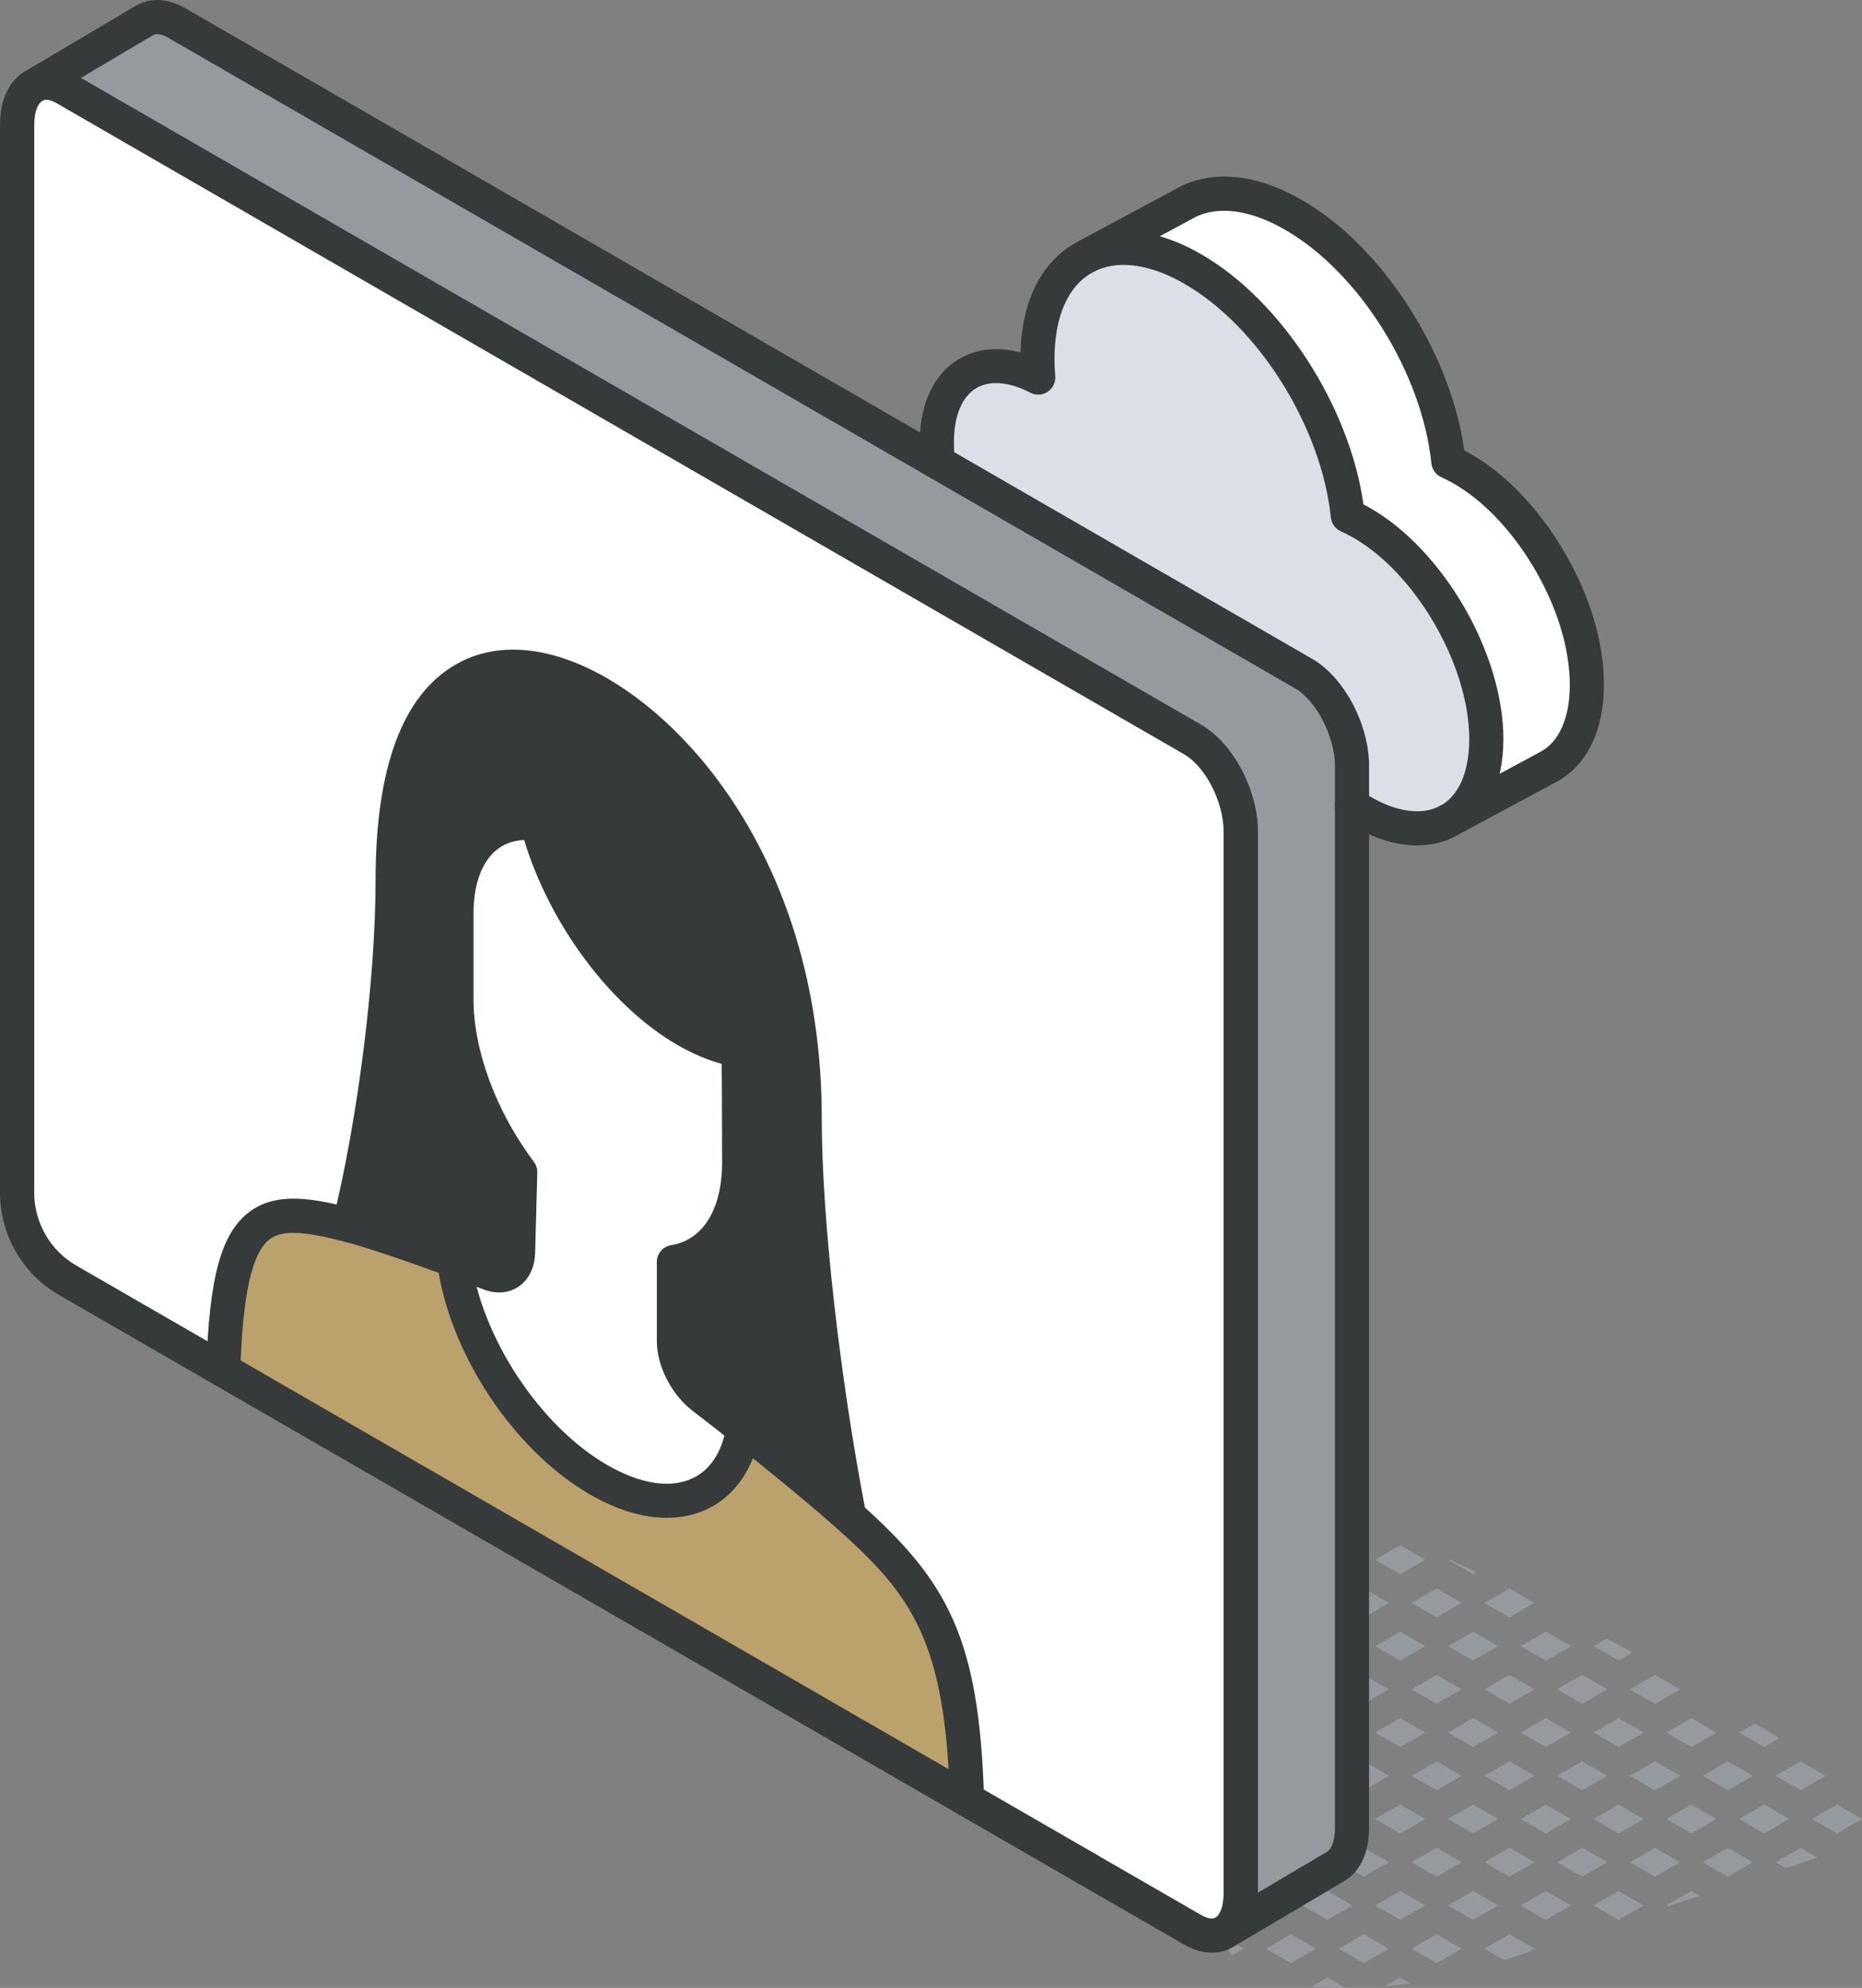 <svg xmlns="http://www.w3.org/2000/svg" id="Layer_2" viewBox="0 0 163.71 174.77"><rect x="0" y="0" width="163.71" height="174.77" fill="#808080" stroke="none"/><defs><style>.cls-1{fill:#fff;}.cls-2{fill:#969a9e;}.cls-3{fill:#bba16b;}.cls-4{fill:#dae0e5;}.cls-5{fill:#373a3a;}</style></defs><g id="icons"><g><g><polygon class="cls-2" points="159.31 159.92 161.51 161.19 163.71 159.92 161.51 158.65 159.31 159.92"></polygon><polygon class="cls-2" points="158.31 157.39 160.51 156.12 158.31 154.85 156.11 156.12 158.31 157.39"></polygon><path class="cls-2" d="M156.11,163.72l.88,.51,.84-.27c.54-.16,1.22-.38,1.93-.66l-1.45-.84-2.2,1.27Z"></path><polygon class="cls-2" points="155.11 158.65 152.91 159.92 155.11 161.19 157.31 159.92 155.11 158.65"></polygon><polygon class="cls-2" points="151.91 157.39 154.11 156.12 151.91 154.85 149.71 156.12 151.91 157.39"></polygon><path class="cls-2" d="M156.43,152.82c-.68-.42-1.39-.86-2.13-1.31l-1.39,.8,2.2,1.27,1.32-.76Z"></path><polygon class="cls-2" points="149.71 163.72 151.91 164.99 154.11 163.72 151.91 162.45 149.71 163.72"></polygon><polygon class="cls-2" points="145.51 149.79 147.71 148.52 145.51 147.25 143.31 148.52 145.51 149.79"></polygon><polygon class="cls-2" points="147.71 156.12 145.51 154.85 143.31 156.12 145.51 157.39 147.71 156.12"></polygon><polygon class="cls-2" points="148.71 153.59 150.91 152.32 148.71 151.05 146.51 152.32 148.71 153.59"></polygon><polygon class="cls-2" points="147.71 163.72 145.51 162.45 143.31 163.72 145.51 164.99 147.71 163.72"></polygon><polygon class="cls-2" points="150.91 159.92 148.71 158.65 146.51 159.92 148.71 161.19 150.91 159.92"></polygon><polygon class="cls-2" points="146.51 167.52 146.64 167.59 149.46 166.68 148.71 166.25 146.51 167.52"></polygon><polygon class="cls-2" points="139.11 149.79 141.31 148.52 139.11 147.25 136.91 148.52 139.11 149.79"></polygon><path class="cls-2" d="M143.52,145.29c-.75-.41-1.51-.83-2.26-1.24l-1.14,.66,2.2,1.27,1.2-.7Z"></path><polygon class="cls-2" points="140.11 159.92 142.31 161.19 144.51 159.92 142.31 158.65 140.11 159.92"></polygon><polygon class="cls-2" points="136.91 156.12 139.11 157.39 141.31 156.12 139.11 154.85 136.91 156.12"></polygon><polygon class="cls-2" points="140.11 152.32 142.31 153.59 144.51 152.32 142.31 151.05 140.11 152.32"></polygon><polygon class="cls-2" points="141.31 163.72 139.11 162.45 136.91 163.72 139.11 164.99 141.31 163.72"></polygon><polygon class="cls-2" points="144.51 167.52 142.31 166.25 140.11 167.52 142.31 168.79 144.51 167.52"></polygon><polygon class="cls-2" points="134.91 140.92 132.71 139.65 130.51 140.92 132.71 142.19 134.91 140.92"></polygon><polygon class="cls-2" points="130.51 148.52 132.71 149.79 134.91 148.52 132.71 147.25 130.51 148.52"></polygon><polygon class="cls-2" points="135.91 145.99 138.11 144.72 135.91 143.45 133.71 144.72 135.91 145.99"></polygon><polygon class="cls-2" points="134.91 156.12 132.71 154.85 130.51 156.12 132.71 157.39 134.91 156.12"></polygon><polygon class="cls-2" points="133.71 152.32 135.91 153.59 138.11 152.32 135.91 151.05 133.71 152.32"></polygon><polygon class="cls-2" points="132.71 162.45 130.51 163.72 132.71 164.99 134.91 163.72 132.71 162.45"></polygon><polygon class="cls-2" points="138.11 159.92 135.91 158.65 133.71 159.92 135.91 161.19 138.11 159.92"></polygon><path class="cls-2" d="M134.37,171.63l.55-.31-2.2-1.27-2.2,1.27,1.74,1c.7-.22,1.4-.45,2.12-.69Z"></path><polygon class="cls-2" points="135.91 166.25 133.71 167.52 135.91 168.79 138.11 167.52 135.91 166.25"></polygon><polygon class="cls-2" points="127.31 144.72 129.51 145.99 131.71 144.72 129.51 143.45 127.31 144.72"></polygon><polygon class="cls-2" points="126.31 142.19 128.51 140.92 126.31 139.65 124.11 140.92 126.31 142.19"></polygon><path class="cls-2" d="M129.82,138.21c-.85-.4-1.67-.78-2.44-1.13l-.06,.04,2.2,1.27,.31-.18Z"></path><polygon class="cls-2" points="124.11 148.52 126.31 149.79 128.51 148.52 126.31 147.25 124.11 148.52"></polygon><polygon class="cls-2" points="129.51 158.65 127.31 159.92 129.51 161.19 131.71 159.92 129.51 158.65"></polygon><polygon class="cls-2" points="124.11 156.12 126.31 157.39 128.51 156.12 126.31 154.85 124.11 156.12"></polygon><polygon class="cls-2" points="127.31 152.32 129.51 153.59 131.71 152.32 129.51 151.05 127.31 152.32"></polygon><polygon class="cls-2" points="128.51 163.72 126.31 162.45 124.11 163.72 126.31 164.99 128.51 163.72"></polygon><polygon class="cls-2" points="128.51 171.32 126.31 170.05 124.11 171.32 126.31 172.59 128.51 171.32"></polygon><polygon class="cls-2" points="131.71 167.52 129.51 166.25 127.31 167.52 129.51 168.79 131.71 167.52"></polygon><polygon class="cls-2" points="120.91 137.12 123.11 138.39 125.31 137.12 123.11 135.85 120.91 137.12"></polygon><path class="cls-2" d="M120.09,134.48c-.15-.02-.31-.04-.43-.04l.25,.15,.18-.1Z"></path><polygon class="cls-2" points="120.91 144.72 123.11 145.99 125.31 144.72 123.11 143.45 120.91 144.72"></polygon><polygon class="cls-2" points="117.71 140.92 119.91 142.19 122.11 140.92 119.91 139.65 117.71 140.92"></polygon><polygon class="cls-2" points="117.71 148.52 119.91 149.79 122.11 148.52 119.91 147.25 117.71 148.52"></polygon><polygon class="cls-2" points="120.91 159.92 123.11 161.19 125.31 159.92 123.11 158.65 120.91 159.92"></polygon><polygon class="cls-2" points="117.71 156.12 119.91 157.39 122.11 156.12 119.91 154.85 117.71 156.12"></polygon><polygon class="cls-2" points="120.91 152.32 123.11 153.59 125.31 152.32 123.11 151.05 120.91 152.32"></polygon><polygon class="cls-2" points="119.91 162.45 117.71 163.72 119.91 164.99 122.11 163.72 119.91 162.45"></polygon><path class="cls-2" d="M123.11,173.85l-1.36,.79c.77-.07,1.53-.15,2.27-.26l-.91-.52Z"></path><polygon class="cls-2" points="122.11 171.32 119.91 170.05 117.71 171.32 119.91 172.59 122.11 171.32"></polygon><polygon class="cls-2" points="123.11 166.25 120.91 167.52 123.11 168.79 125.31 167.52 123.11 166.25"></polygon><path class="cls-2" d="M116.71,135.85l-1.73,1h0c-.04,.15-.07,.32-.1,.48l1.83,1.06,2.2-1.27-2.2-1.27Z"></path><path class="cls-2" d="M115.21,144.32c.04,.29,.07,.58,.11,.87l1.39,.8,2.2-1.27-2.2-1.27-1.51,.87Z"></path><path class="cls-2" d="M114.85,140.42c.02,.33,.04,.64,.06,.96l.8-.46-.86-.5Z"></path><path class="cls-2" d="M116.16,151.36c.06,.67,.11,1.33,.11,1.97l.44,.25,2.2-1.27-2.2-1.27-.55,.32Z"></path><path class="cls-2" d="M113.06,162.7c-.37,.48-.75,.94-1.14,1.37l1.59,.92,2.2-1.27-2.2-1.27-.45,.26Z"></path><path class="cls-2" d="M114.75,160.05l1.96,1.13,2.2-1.27-2.2-1.27-1.76,1.02c-.06,.14-.14,.26-.2,.39Z"></path><path class="cls-2" d="M116.71,173.85l-1.4,.81c1.01,.08,2.03,.11,3,.12l-1.6-.93Z"></path><polygon class="cls-2" points="113.51 170.05 111.31 171.32 113.51 172.59 115.71 171.32 113.51 170.05"></polygon><polygon class="cls-2" points="118.91 167.52 116.71 166.25 114.51 167.52 116.71 168.79 118.91 167.52"></polygon><path class="cls-2" d="M109.31,171.32l-1.55-.89c.08,.56,.26,1.05,.54,1.47l1.01-.58Z"></path><path class="cls-2" d="M109.31,166.82c-.29,.32-.56,.63-.78,.93l1.78,1.03,2.2-1.27-2.2-1.27-1,.58Z"></path></g><g><g><path class="cls-4" d="M130.68,64.99c0,.9-.09,1.74-.24,2.49-.45,2.23-1.54,3.82-3.06,4.66l-.07,.03c-.99,.55-2.17,.75-3.48,.62-.96-.1-1.99-.39-3.06-.89-.36-.17-.72-.36-1.08-.57l-.83-.48v-3.52c0-3.12-1.91-6.75-4.24-8.1l-32.16-18.56c-.08-.6-.11-1.18-.11-1.76,0-5.8,3.93-8.26,8.89-5.72h.02s0-.07,0-.11c-.04-.51-.06-1.01-.06-1.51,0-4.46,1.6-7.58,4.19-8.97l.14-.07c1.49-.75,3.29-.95,5.3-.51,1.29,.27,2.66,.81,4.08,1.64,6.98,4.03,12.75,13.38,13.6,21.68,.39,.18,.79,.37,1.19,.61,6.08,3.46,10.98,12.03,10.98,19.03Z"></path><path class="cls-1" d="M95.53,22.54l8.69-4.66,.02-.02c2.47-1.32,5.82-1.08,9.53,1.06,6.98,4.03,12.74,13.38,13.59,21.68,.4,.17,.79,.37,1.19,.61,2.85,1.62,5.43,4.38,7.37,7.54,1.78,2.88,3.04,6.1,3.45,9.2,.1,.77,.16,1.54,.16,2.29,0,3.58-1.29,6.08-3.36,7.18l-8.78,4.72c1.52-.84,2.61-2.43,3.06-4.66,.15-.75,.24-1.59,.24-2.49,0-7-4.9-15.57-10.98-19.03-.41-.23-.8-.43-1.19-.61-.85-8.29-6.62-17.65-13.6-21.68-1.42-.82-2.79-1.37-4.08-1.64-2-.45-3.81-.25-5.3,.51Z"></path><path class="cls-3" d="M85.02,158.21L19.65,120.46c.43-14.16,3.45-14.71,11.07-12.73,.17,.04,.34,.09,.52,.14,2.68,.77,5.73,1.85,8.68,2.93,.94,7.31,6.28,15.58,12.72,19.3,6.4,3.7,11.71,1.64,12.71-4.49,2.75,2.17,5.59,4.49,8.09,6.64,.43,.37,.84,.74,1.24,1.09,7.01,6.27,9.93,10.7,10.35,24.88Z"></path><path class="cls-5" d="M74.67,133.33c-.4-.36-.81-.72-1.24-1.09-2.5-2.15-5.34-4.46-8.09-6.64-1.22-.96-2.41-1.9-3.56-2.78-1.46-1.13-2.52-3.2-2.52-4.91v-6.96c3.45-.56,5.74-3.7,5.74-8.78v-7.51c0-.76-.06-1.56-.17-2.35-1.42-.26-2.94-.82-4.51-1.74-6.02-3.48-11.15-10.86-13.08-18.17-4.16-.54-7.1,2.44-7.1,7.9v7.51c0,5.01,2.23,10.72,5.61,15.23l-.19,7.02c-.04,1.65-1.1,2.44-2.52,1.89-1.01-.39-2.06-.78-3.13-1.16-2.95-1.08-6-2.16-8.68-2.93-.18-.05-.35-.1-.52-.14,2.25-9.13,3.81-21.44,3.81-30.33,0-19.23,9.35-21.53,18.11-16.47,8.76,5.06,18.12,18.16,18.12,37.39,0,8.99,1.64,23.18,3.92,35.01Z"></path><path class="cls-1" d="M65.01,94.66v7.51c0,5.08-2.29,8.23-5.74,8.78v6.96c0,1.71,1.06,3.78,2.52,4.91,1.15,.88,2.34,1.82,3.56,2.78-1,6.13-6.31,8.2-12.71,4.49-6.44-3.72-11.78-11.99-12.72-19.3,1.06,.38,2.11,.77,3.13,1.16,1.42,.56,2.48-.24,2.52-1.89l.19-7.02c-3.37-4.51-5.61-10.22-5.61-15.23v-7.51c0-5.46,2.95-8.43,7.1-7.9,1.92,7.3,7.05,14.68,13.08,18.17,1.58,.91,3.1,1.48,4.51,1.74,.11,.79,.17,1.59,.17,2.35Z"></path><path class="cls-2" d="M3.03,7.53L12.71,1.79c.73-.44,1.72-.41,2.79,.21L114.63,59.23c2.33,1.35,4.24,4.98,4.24,8.1v93.36c0,1.69-.56,2.89-1.45,3.4l-9.76,5.77c.88-.53,1.44-1.72,1.44-3.4V73.11c0-3.13-1.89-6.75-4.23-8.1L5.74,7.78c-1.03-.6-1.97-.64-2.71-.25Z"></path><path class="cls-1" d="M5.74,7.78l99.13,57.24c2.34,1.35,4.23,4.97,4.23,8.1v93.35c0,1.69-.56,2.88-1.44,3.4-.75,.45-1.73,.41-2.79-.21l-19.84-11.46c-.42-14.18-3.31-18.64-10.35-24.88-2.28-11.84-3.92-26.02-3.92-35.01,0-19.23-9.36-32.33-18.12-37.39-8.76-5.06-18.11-2.76-18.11,16.47,0,8.89-1.56,21.2-3.81,30.33-7.57-2.15-10.65-1.43-11.07,12.73l-13.71-7.91c-2.74-1.58-4.44-4.51-4.44-7.69V10.98c0-1.75,.59-2.95,1.53-3.45,.73-.4,1.68-.35,2.71,.25Z"></path></g><g><path class="cls-5" d="M106.54,171.67c-.78,0-1.61-.24-2.43-.71l-9.28-5.35c-.72-.41-.96-1.33-.55-2.05,.41-.72,1.33-.96,2.05-.55l9.28,5.35c.31,.18,.89,.45,1.27,.22,.32-.19,.7-.86,.7-2.11V73.11c0-2.6-1.59-5.71-3.48-6.8L4.99,9.08c-.3-.17-.86-.44-1.24-.23-.36,.19-.74,.86-.74,2.13V104.86c0,2.63,1.41,5.08,3.68,6.39l79.09,45.66c.72,.41,.96,1.33,.55,2.05-.41,.72-1.33,.97-2.05,.55L5.19,113.85c-3.2-1.84-5.19-5.29-5.19-8.99V10.98c0-2.24,.84-3.98,2.31-4.77,1.23-.67,2.72-.57,4.17,.27L105.62,63.72c2.79,1.61,4.98,5.74,4.98,9.4v93.35c0,2.16-.79,3.87-2.17,4.69-.58,.34-1.21,.51-1.88,.51Z"></path><path class="cls-5" d="M95.59,165.81c-.25,0-.51-.06-.75-.2l-10.57-6.1c-.72-.41-.96-1.33-.55-2.05,.41-.72,1.33-.96,2.05-.55l10.57,6.1c.72,.41,.96,1.33,.55,2.05-.28,.48-.78,.75-1.3,.75Z"></path><path class="cls-5" d="M107.66,171.37c-.51,0-1.01-.26-1.29-.74-.42-.71-.19-1.63,.53-2.05l9.76-5.77c.34-.19,.71-.86,.71-2.11V67.33c0-2.55-1.63-5.72-3.49-6.8L14.75,3.3c-.53-.3-.99-.38-1.27-.22L3.71,8.86c-.71,.42-1.63,.19-2.05-.53-.42-.71-.19-1.63,.53-2.05L11.95,.5c1.23-.73,2.8-.66,4.3,.2L115.38,57.93c2.8,1.62,4.99,5.75,4.99,9.4v93.36c0,2.18-.8,3.9-2.2,4.7l-9.75,5.77c-.24,.14-.5,.21-.76,.21Z"></path><path class="cls-5" d="M74.67,134.83c-.7,0-1.33-.5-1.47-1.22-2.36-12.24-3.95-26.43-3.95-35.3,0-19.23-9.36-31.46-17.37-36.09-2.32-1.34-6.73-3.27-10.31-1.21-3.63,2.09-5.55,7.76-5.55,16.38s-1.55,21.35-3.85,30.69c-.2,.8-1.01,1.3-1.82,1.1-.8-.2-1.3-1.01-1.1-1.82,2.22-8.99,3.77-21.31,3.77-29.97,0-9.89,2.37-16.28,7.05-18.97,3.62-2.09,8.35-1.66,13.31,1.21,8.7,5.03,18.87,18.17,18.87,38.68,0,8.7,1.56,22.66,3.89,34.73,.16,.81-.38,1.6-1.19,1.76-.1,.02-.19,.03-.29,.03Z"></path><path class="cls-5" d="M85.02,159.71c-.81,0-1.47-.64-1.5-1.46-.41-13.95-3.32-17.97-9.85-23.8-.39-.35-.8-.71-1.22-1.07-2.3-1.98-5.08-4.26-8.04-6.6-1.21-.96-2.4-1.89-3.55-2.77-1.83-1.42-3.11-3.93-3.11-6.1v-6.96c0-.74,.53-1.36,1.26-1.48,2.81-.45,4.48-3.18,4.48-7.3,0,0-.02-8.25-.04-8.64-1.28-.35-2.59-.91-3.89-1.66-5.89-3.41-11.21-10.56-13.48-18.02-1,.04-1.86,.37-2.55,.98-1.22,1.08-1.9,3.02-1.9,5.48v7.51c0,4.53,1.98,9.88,5.31,14.33,.2,.27,.31,.6,.3,.94l-.19,7.02c-.03,1.34-.56,2.41-1.48,3.02-.87,.58-1.97,.66-3.09,.22-.99-.38-2.04-.77-3.09-1.15-2.76-1-5.89-2.13-8.59-2.9l-.42-.11c-3.23-.84-5.44-1.16-6.66-.25-1.56,1.17-2.39,4.85-2.59,11.56-.03,.83-.74,1.51-1.54,1.45-.83-.02-1.48-.72-1.45-1.54,.24-8.12,1.31-12.01,3.79-13.87,2.43-1.82,5.72-1.17,9.16-.27,.22,.06,.38,.1,.55,.15,2.79,.8,5.97,1.95,8.78,2.96,1.07,.38,2.13,.78,3.15,1.17,.22,.08,.34,.08,.36,.07,.01-.02,.11-.2,.12-.59l.17-6.51c-3.51-4.87-5.59-10.7-5.59-15.7v-7.51c0-3.38,1.01-6.05,2.92-7.73,1.57-1.38,3.6-1.95,5.88-1.66,.61,.08,1.1,.51,1.26,1.1,1.88,7.12,6.85,14.06,12.38,17.25,1.38,.8,2.74,1.32,4.03,1.56,.64,.12,1.13,.63,1.22,1.27,.12,.88,.18,1.74,.18,2.55v7.51c0,5.06-2.17,8.75-5.74,9.95v5.78c0,1.25,.85,2.88,1.94,3.73,1.15,.88,2.35,1.82,3.57,2.79,2.99,2.36,5.8,4.67,8.14,6.68,.43,.37,.86,.75,1.26,1.11,7.64,6.83,10.43,11.78,10.85,25.95,.02,.83-.63,1.52-1.46,1.54-.01,0-.03,0-.04,0Z"></path><path class="cls-5" d="M58.63,133.44c-2.09,0-4.4-.69-6.74-2.04-6.78-3.92-12.44-12.5-13.46-20.41-.11-.82,.47-1.57,1.3-1.68,.82-.11,1.57,.47,1.68,1.3,.89,6.94,6.05,14.76,11.98,18.19,2.89,1.67,5.56,2.09,7.51,1.16,1.57-.74,2.6-2.34,2.97-4.6,.13-.82,.91-1.38,1.72-1.24,.82,.13,1.37,.9,1.24,1.72-.53,3.24-2.18,5.66-4.64,6.83-1.08,.51-2.28,.77-3.55,.77Z"></path><path class="cls-5" d="M82.47,42.17c-.74,0-1.38-.55-1.48-1.3-.08-.62-.12-1.26-.12-1.95,0-3.39,1.2-5.99,3.38-7.32,1.56-.95,3.45-1.15,5.47-.61,.14-4.62,1.89-8.05,4.97-9.7l.18-.09c.74-.37,1.64-.07,2.01,.67,.37,.74,.07,1.64-.67,2.01l-.14,.07c-2.15,1.15-3.36,3.87-3.36,7.63,0,.46,.02,.92,.06,1.39,0,.02,0,.04,0,.05,.06,.52-.15,1.05-.58,1.37-.47,.36-1.11,.41-1.63,.12-1.87-.96-3.56-1.09-4.75-.37-1.25,.76-1.94,2.45-1.94,4.76,0,.56,.03,1.07,.1,1.56,.11,.82-.47,1.58-1.29,1.68-.07,0-.13,.01-.2,.01Z"></path><path class="cls-5" d="M124.62,74.33c-.31,0-.62-.02-.94-.05-1.14-.12-2.33-.46-3.54-1.03-.4-.19-.81-.4-1.2-.63l-.82-.47c-.72-.41-.97-1.33-.56-2.05,.41-.72,1.33-.97,2.05-.56l.83,.48c.33,.19,.66,.36,.97,.51,.9,.42,1.77,.68,2.58,.76,1.01,.11,1.88-.04,2.6-.44,.04-.02,.08-.04,.12-.06,.76-.33,1.68,0,2.01,.76,.33,.76,.02,1.63-.74,1.96-.97,.54-2.11,.81-3.37,.81Z"></path><path class="cls-5" d="M127.39,73.64c-.53,0-1.05-.28-1.32-.78-.4-.72-.13-1.63,.59-2.03,1.16-.65,1.96-1.91,2.31-3.65,.14-.69,.21-1.43,.21-2.2,0-6.45-4.68-14.57-10.23-17.73-.37-.21-.73-.39-1.08-.55-.48-.22-.81-.68-.86-1.21-.82-7.95-6.35-16.78-12.86-20.53-1.27-.74-2.49-1.23-3.63-1.47-1.63-.36-3.12-.23-4.31,.38-.73,.37-1.63,.08-2.01-.64-.38-.73-.1-1.63,.62-2.02l8.59-4.61s.08-.05,.12-.08c3.06-1.63,6.96-1.25,10.98,1.09,7.03,4.06,13.03,13.38,14.23,21.98,.2,.1,.38,.21,.54,.3,2.93,1.67,5.74,4.53,7.91,8.06,1.96,3.18,3.23,6.56,3.66,9.78,.11,.85,.17,1.69,.17,2.49,0,4-1.52,7.1-4.16,8.51l-8.77,4.72c-.23,.12-.47,.18-.71,.18Zm-7.49-29.28c.18,.09,.36,.19,.54,.29,6.47,3.69,11.74,12.81,11.74,20.33,0,.97-.09,1.9-.27,2.79-.02,.09-.04,.17-.06,.26l3.6-1.94c1.64-.87,2.57-3.01,2.57-5.86,0-.67-.05-1.38-.15-2.09-.37-2.77-1.52-5.83-3.24-8.61-1.91-3.11-4.34-5.6-6.84-7.03-.43-.24-.74-.4-1.03-.53-.5-.21-.85-.68-.91-1.23-.82-7.95-6.34-16.78-12.85-20.53-3.05-1.77-5.88-2.15-7.98-1.09-.04,.02-.07,.05-.11,.07l-2.94,1.58c1.19,.34,2.42,.87,3.67,1.6,7.04,4.06,13.04,13.39,14.24,21.99Z"></path></g></g></g></g></svg>